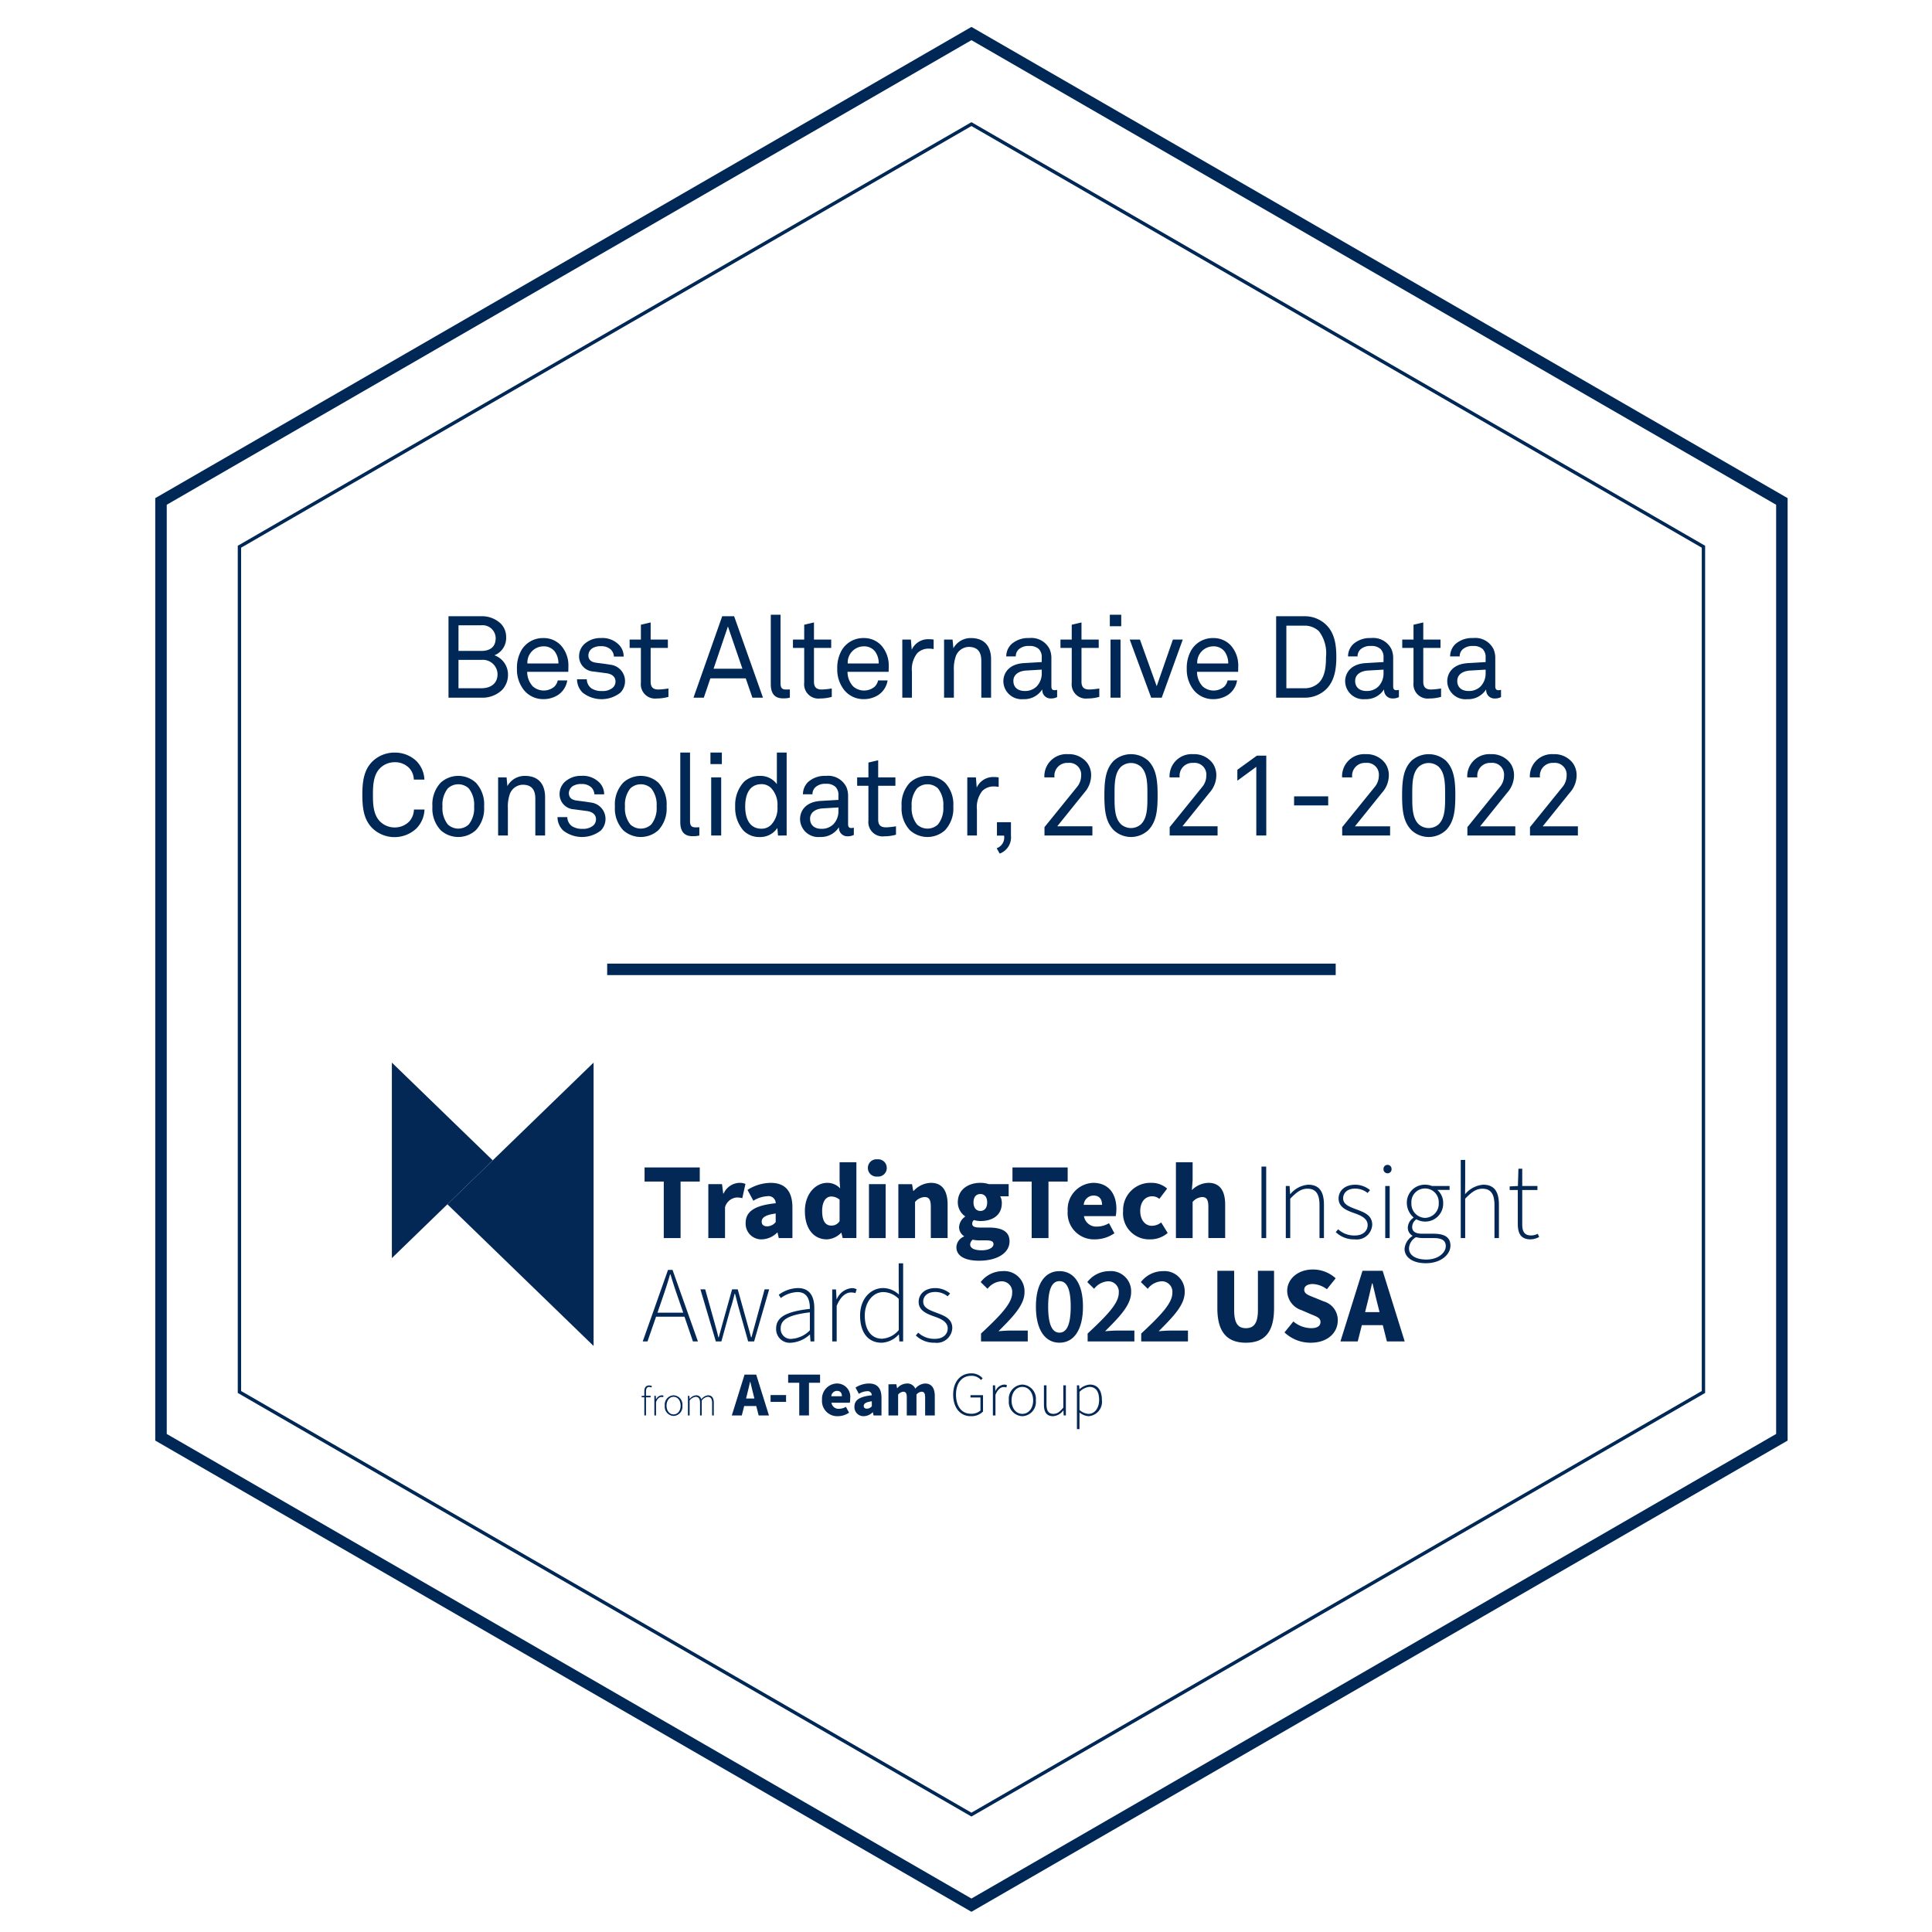 <svg xmlns="http://www.w3.org/2000/svg" xmlns:xlink="http://www.w3.org/1999/xlink" width="288" height="288" viewBox="0 0 288 288">
  <defs>
    <clipPath id="clip-path">
      <rect id="Rectangle_1" data-name="Rectangle 1" width="171.17" height="56.337" fill="#032856"/>
    </clipPath>
    <clipPath id="clip-Award_Midnight_A-Team_Best_Alternative_Data_Consolidator_2021-2022">
      <rect width="288" height="288"/>
    </clipPath>
  </defs>
  <g id="Award_Midnight_A-Team_Best_Alternative_Data_Consolidator_2021-2022" data-name="Award (Midnight) – A-Team Best Alternative Data Consolidator, 2021-2022" clip-path="url(#clip-Award_Midnight_A-Team_Best_Alternative_Data_Consolidator_2021-2022)">
    <path id="Path_25" data-name="Path 25" d="M23.189,74.25v139.5L144,283.5l120.811-69.75V74.25L144,4.5Z" transform="translate(0.811 0.5)" fill="none" stroke="#002856" stroke-miterlimit="10" stroke-width="1.712"/>
    <path id="Path_26" data-name="Path 26" d="M34.881,81V207L144,270l109.119-63V81L144,18Z" transform="translate(0.811 0.5)" fill="none" stroke="#002856" stroke-miterlimit="10" stroke-width="0.5"/>
    <line id="Line_2" data-name="Line 2" x2="108.599" transform="translate(90.511 144.5)" fill="none" stroke="#002856" stroke-miterlimit="10" stroke-width="1.712"/>
    <path id="Path_2124" data-name="Path 2124" d="M40.034,13.61a3.052,3.052,0,0,0-2.02-2.928A2.777,2.777,0,0,0,39.76,7.994a2.845,2.845,0,0,0-.788-2.02,4.072,4.072,0,0,0-2.962-1.113H31.165V17h4.9a4.2,4.2,0,0,0,3.048-1.113A3.227,3.227,0,0,0,40.034,13.61ZM38.2,8.114c0,1.353-.873,1.918-2.14,1.918H32.655V6.214h3.356A1.953,1.953,0,0,1,38.2,8.114Zm.274,5.393c0,1.438-1.079,2.089-2.414,2.089H32.655V11.367H36.1A2.181,2.181,0,0,1,38.476,13.507ZM49.04,12.275a4.465,4.465,0,0,0-1.1-3.048,3.487,3.487,0,0,0-2.637-1.113,3.709,3.709,0,0,0-3.27,1.815A5.288,5.288,0,0,0,41.37,12.7a4.907,4.907,0,0,0,1.079,3.219,3.693,3.693,0,0,0,2.876,1.3,3.99,3.99,0,0,0,2.209-.651,3.19,3.19,0,0,0,1.335-2.14H47.448a1.834,1.834,0,0,1-.514.942,2.465,2.465,0,0,1-3.2-.051,3.191,3.191,0,0,1-.839-2.174h6.129ZM47.55,11.9H42.928a2.41,2.41,0,0,1,2.38-2.551,2.055,2.055,0,0,1,1.712.788A3.027,3.027,0,0,1,47.55,11.9Zm9.93,2.585a2.457,2.457,0,0,0-2.209-2.4c-.925-.154-1.609-.223-2.089-.291-.719-.1-1.164-.411-1.164-1.13A1.3,1.3,0,0,1,52.892,9.5,2.242,2.242,0,0,1,53.9,9.33a2.033,2.033,0,0,1,1.421.462,1.565,1.565,0,0,1,.5,1.079h1.455a2.475,2.475,0,0,0-.616-1.661,3.44,3.44,0,0,0-2.757-1.1,3.53,3.53,0,0,0-2.551.959,2.491,2.491,0,0,0-.719,1.7A2.255,2.255,0,0,0,52.755,13.1l1.952.257c.89.12,1.353.582,1.353,1.233a1.229,1.229,0,0,1-.428.942,2.351,2.351,0,0,1-1.592.479,2.747,2.747,0,0,1-1.558-.394,1.689,1.689,0,0,1-.7-1.353H50.324a2.8,2.8,0,0,0,.839,1.986,4.552,4.552,0,0,0,5.633,0A2.468,2.468,0,0,0,57.481,14.483Zm6.472,2.4V15.63a10.689,10.689,0,0,1-1.49.154c-.8,0-1.164-.342-1.164-1.181V9.586h2.568V8.337H61.3V5.786l-1.455.342V8.337H58.166v1.25h1.678v5.188a2.127,2.127,0,0,0,2.38,2.346A6.271,6.271,0,0,0,63.953,16.88ZM78.044,17l-4.3-12.139H71.965L67.685,17h1.541l.976-2.876h5.273L76.468,17Zm-3.065-4.315h-4.3l2.14-6.3ZM82.05,17V15.767a5.611,5.611,0,0,1-.6.017c-.6,0-.788-.308-.788-.89V4.638H79.208V14.98c0,1.37.548,2.123,1.815,2.123A3.8,3.8,0,0,0,82.05,17Zm6.249-.12V15.63a10.689,10.689,0,0,1-1.49.154c-.8,0-1.164-.342-1.164-1.181V9.586h2.568V8.337H85.645V5.786l-1.455.342V8.337H82.512v1.25H84.19v5.188a2.127,2.127,0,0,0,2.38,2.346A6.271,6.271,0,0,0,88.3,16.88Zm8.492-4.606a4.465,4.465,0,0,0-1.1-3.048,3.487,3.487,0,0,0-2.637-1.113,3.709,3.709,0,0,0-3.27,1.815,5.288,5.288,0,0,0-.668,2.774A4.907,4.907,0,0,0,90.2,15.921a3.693,3.693,0,0,0,2.876,1.3,3.99,3.99,0,0,0,2.209-.651,3.19,3.19,0,0,0,1.335-2.14H95.2a1.834,1.834,0,0,1-.514.942,2.465,2.465,0,0,1-3.2-.051,3.191,3.191,0,0,1-.839-2.174h6.129ZM95.3,11.9H90.679a2.41,2.41,0,0,1,2.38-2.551,2.055,2.055,0,0,1,1.712.788A3.027,3.027,0,0,1,95.3,11.9Zm8.184-2.14V8.337a4.61,4.61,0,0,0-.685-.051,2.687,2.687,0,0,0-2.585,1.575l-.12-1.524H98.812V17h1.438V13.148a3.88,3.88,0,0,1,.788-2.774,2.38,2.38,0,0,1,1.644-.685A4.258,4.258,0,0,1,103.486,9.758ZM112.047,17V11.3c0-2-1.027-3.185-3-3.185a2.931,2.931,0,0,0-2.62,1.524l-.12-1.3h-1.267V17H106.5V12.976a5.713,5.713,0,0,1,.308-2.209,2.122,2.122,0,0,1,1.883-1.335c1.37,0,1.9.77,1.9,2.072V17Zm9.845-.086V15.836a2.109,2.109,0,0,1-.377.051c-.291,0-.479-.12-.479-.582V11.11a3.318,3.318,0,0,0-.257-1.335,3.023,3.023,0,0,0-3.048-1.661,3.726,3.726,0,0,0-2.671.925,2.566,2.566,0,0,0-.753,1.815h1.421a1.419,1.419,0,0,1,.428-1.044,2.147,2.147,0,0,1,1.575-.514,1.952,1.952,0,0,1,1.421.445,1.706,1.706,0,0,1,.445,1.318v.633l-2.637.154c-2.363.137-3.082,1.592-3.082,2.705a2.716,2.716,0,0,0,2.979,2.671,3.158,3.158,0,0,0,2.791-1.421h.034a1.232,1.232,0,0,0,1.25,1.318A2.015,2.015,0,0,0,121.891,16.914ZM119.6,13.336a2.8,2.8,0,0,1-.736,1.969,2.44,2.44,0,0,1-1.781.7c-1.233,0-1.712-.719-1.712-1.49,0-1.1,1.027-1.507,1.9-1.558l2.329-.137Zm8.578,3.544V15.63a10.689,10.689,0,0,1-1.49.154c-.8,0-1.164-.342-1.164-1.181V9.586h2.568V8.337h-2.568V5.786l-1.455.342V8.337h-1.678v1.25h1.678v5.188a2.127,2.127,0,0,0,2.38,2.346A6.271,6.271,0,0,0,128.175,16.88Zm3.27-10.53V4.638h-1.7V6.351ZM131.342,17V8.337h-1.49V17Zm9.28-8.663H139.15l-2.414,6.951-2.5-6.951h-1.524l3.2,8.663h1.575Zm8.27,3.938a4.465,4.465,0,0,0-1.1-3.048,3.487,3.487,0,0,0-2.637-1.113,3.709,3.709,0,0,0-3.27,1.815,5.288,5.288,0,0,0-.668,2.774,4.907,4.907,0,0,0,1.079,3.219,3.693,3.693,0,0,0,2.876,1.3,3.99,3.99,0,0,0,2.209-.651,3.19,3.19,0,0,0,1.335-2.14H147.3a1.834,1.834,0,0,1-.514.942,2.465,2.465,0,0,1-3.2-.051,3.191,3.191,0,0,1-.839-2.174h6.129ZM147.4,11.9h-4.623a2.41,2.41,0,0,1,2.38-2.551,2.055,2.055,0,0,1,1.712.788A3.027,3.027,0,0,1,147.4,11.9Zm16.111-.976c0-1.746-.223-3.561-1.558-4.828a4.564,4.564,0,0,0-3.185-1.233h-4.229V17h4.229a4.548,4.548,0,0,0,3.185-1.216C163.274,14.517,163.513,12.668,163.513,10.922Zm-1.541,0c0,1.3-.086,2.859-1.044,3.835a3.055,3.055,0,0,1-2.157.839h-2.705V6.265h2.705a3.055,3.055,0,0,1,2.157.839A5.379,5.379,0,0,1,161.972,10.922Zm10.872,5.992V15.836a2.109,2.109,0,0,1-.377.051c-.291,0-.479-.12-.479-.582V11.11a3.318,3.318,0,0,0-.257-1.335,3.023,3.023,0,0,0-3.048-1.661,3.726,3.726,0,0,0-2.671.925,2.566,2.566,0,0,0-.753,1.815h1.421a1.419,1.419,0,0,1,.428-1.044,2.147,2.147,0,0,1,1.575-.514,1.952,1.952,0,0,1,1.421.445,1.706,1.706,0,0,1,.445,1.318v.633l-2.637.154c-2.363.137-3.082,1.592-3.082,2.705a2.716,2.716,0,0,0,2.979,2.671A3.158,3.158,0,0,0,170.6,15.8h.034a1.232,1.232,0,0,0,1.25,1.318A2.015,2.015,0,0,0,172.844,16.914Zm-2.294-3.578a2.8,2.8,0,0,1-.736,1.969,2.44,2.44,0,0,1-1.781.7c-1.233,0-1.712-.719-1.712-1.49,0-1.1,1.027-1.507,1.9-1.558l2.329-.137Zm8.578,3.544V15.63a10.689,10.689,0,0,1-1.49.154c-.8,0-1.164-.342-1.164-1.181V9.586h2.568V8.337h-2.568V5.786l-1.455.342V8.337h-1.678v1.25h1.678v5.188a2.127,2.127,0,0,0,2.38,2.346A6.271,6.271,0,0,0,179.128,16.88Zm8.937.034V15.836a2.108,2.108,0,0,1-.377.051c-.291,0-.479-.12-.479-.582V11.11a3.318,3.318,0,0,0-.257-1.335A3.023,3.023,0,0,0,183.9,8.114a3.726,3.726,0,0,0-2.671.925,2.566,2.566,0,0,0-.753,1.815H181.9a1.419,1.419,0,0,1,.428-1.044A2.147,2.147,0,0,1,183.9,9.3a1.952,1.952,0,0,1,1.421.445,1.706,1.706,0,0,1,.445,1.318v.633l-2.637.154c-2.363.137-3.082,1.592-3.082,2.705a2.716,2.716,0,0,0,2.979,2.671,3.158,3.158,0,0,0,2.791-1.421h.034a1.232,1.232,0,0,0,1.25,1.318A2.015,2.015,0,0,0,188.065,16.914Zm-2.294-3.578a2.8,2.8,0,0,1-.736,1.969,2.44,2.44,0,0,1-1.781.7c-1.233,0-1.712-.719-1.712-1.49,0-1.1,1.027-1.507,1.9-1.558l2.329-.137ZM27.587,33.676H26.012a2.78,2.78,0,0,1-.668,1.746,3,3,0,0,1-2.209.925,3.082,3.082,0,0,1-2.209-.925C19.934,34.4,19.9,32.752,19.9,31.485s.034-2.911,1.027-3.938a3.082,3.082,0,0,1,2.209-.925,2.941,2.941,0,0,1,2.192.89,2.64,2.64,0,0,1,.668,1.7H27.57a4.142,4.142,0,0,0-1.2-2.774,4.627,4.627,0,0,0-3.236-1.25,4.692,4.692,0,0,0-3.287,1.3c-1.318,1.284-1.524,3.065-1.524,5s.205,3.715,1.524,5a4.76,4.76,0,0,0,6.54,0A4.229,4.229,0,0,0,27.587,33.676Zm8.886-.462A4.724,4.724,0,0,0,35.24,29.67a3.9,3.9,0,0,0-5.239,0,4.724,4.724,0,0,0-1.233,3.544A4.724,4.724,0,0,0,30,36.758a3.9,3.9,0,0,0,5.239,0A4.724,4.724,0,0,0,36.473,33.214Zm-1.49,0a3.88,3.88,0,0,1-.8,2.688,2.277,2.277,0,0,1-3.116,0,3.88,3.88,0,0,1-.8-2.688,3.88,3.88,0,0,1,.8-2.688,2.277,2.277,0,0,1,3.116,0A3.88,3.88,0,0,1,34.983,33.214Zm10.581,4.332v-5.7c0-2-1.027-3.185-3-3.185a2.931,2.931,0,0,0-2.62,1.524l-.12-1.3H38.562v8.663h1.455V33.522a5.713,5.713,0,0,1,.308-2.209,2.122,2.122,0,0,1,1.883-1.335c1.37,0,1.9.77,1.9,2.072v5.5Zm9.006-2.517a2.457,2.457,0,0,0-2.209-2.4c-.925-.154-1.609-.223-2.089-.291-.719-.1-1.164-.411-1.164-1.13a1.3,1.3,0,0,1,.873-1.164,2.242,2.242,0,0,1,1.01-.171,2.033,2.033,0,0,1,1.421.462,1.565,1.565,0,0,1,.5,1.079h1.455a2.475,2.475,0,0,0-.616-1.661,3.44,3.44,0,0,0-2.757-1.1,3.53,3.53,0,0,0-2.551.959,2.491,2.491,0,0,0-.719,1.7,2.255,2.255,0,0,0,2.123,2.329L51.8,33.9c.89.12,1.353.582,1.353,1.233a1.229,1.229,0,0,1-.428.942,2.351,2.351,0,0,1-1.592.479,2.747,2.747,0,0,1-1.558-.394,1.689,1.689,0,0,1-.7-1.353H47.413a2.8,2.8,0,0,0,.839,1.986,4.552,4.552,0,0,0,5.633,0A2.468,2.468,0,0,0,54.57,35.029Zm9.109-1.815a4.724,4.724,0,0,0-1.233-3.544,3.9,3.9,0,0,0-5.239,0,4.724,4.724,0,0,0-1.233,3.544,4.724,4.724,0,0,0,1.233,3.544,3.9,3.9,0,0,0,5.239,0A4.724,4.724,0,0,0,63.679,33.214Zm-1.49,0a3.88,3.88,0,0,1-.8,2.688,2.277,2.277,0,0,1-3.116,0,3.88,3.88,0,0,1-.8-2.688,3.88,3.88,0,0,1,.8-2.688,2.277,2.277,0,0,1,3.116,0A3.88,3.88,0,0,1,62.189,33.214Zm6.369,4.332V36.313a5.609,5.609,0,0,1-.6.017c-.6,0-.788-.308-.788-.89V25.184H65.716V35.525c0,1.37.548,2.123,1.815,2.123A3.8,3.8,0,0,0,68.558,37.546ZM71.914,26.9V25.184h-1.7V26.9Zm-.1,10.649V28.882h-1.49v8.663Zm9.759,0V25.184H80.115v4.708A3.022,3.022,0,0,0,77.6,28.66a3.4,3.4,0,0,0-2.38.873,5.114,5.114,0,0,0-1.318,3.7,5.131,5.131,0,0,0,1.25,3.6,3.3,3.3,0,0,0,2.448.942,3.036,3.036,0,0,0,2.585-1.353l.1,1.13ZM80.2,33.214a3.587,3.587,0,0,1-.959,2.757,2,2,0,0,1-1.4.565c-1.935,0-2.448-1.729-2.448-3.322s.514-3.322,2.448-3.322a2,2,0,0,1,1.4.565A3.587,3.587,0,0,1,80.2,33.214ZM91.587,37.46V36.381a2.109,2.109,0,0,1-.377.051c-.291,0-.479-.12-.479-.582V31.656a3.318,3.318,0,0,0-.257-1.335,3.023,3.023,0,0,0-3.048-1.661,3.726,3.726,0,0,0-2.671.925A2.566,2.566,0,0,0,84,31.4h1.421a1.419,1.419,0,0,1,.428-1.044,2.147,2.147,0,0,1,1.575-.514,1.952,1.952,0,0,1,1.421.445,1.706,1.706,0,0,1,.445,1.318v.633l-2.637.154c-2.363.137-3.082,1.592-3.082,2.705a2.716,2.716,0,0,0,2.979,2.671,3.158,3.158,0,0,0,2.791-1.421h.034a1.232,1.232,0,0,0,1.25,1.318A2.015,2.015,0,0,0,91.587,37.46Zm-2.294-3.578a2.8,2.8,0,0,1-.736,1.969,2.44,2.44,0,0,1-1.781.7c-1.233,0-1.712-.719-1.712-1.49,0-1.1,1.027-1.507,1.9-1.558l2.329-.137Zm8.578,3.544v-1.25a10.689,10.689,0,0,1-1.49.154c-.8,0-1.164-.342-1.164-1.181V30.132h2.568v-1.25H95.216V26.331l-1.455.342v2.209H92.083v1.25h1.678V35.32a2.127,2.127,0,0,0,2.38,2.346A6.271,6.271,0,0,0,97.87,37.426Zm8.544-4.212a4.724,4.724,0,0,0-1.233-3.544,3.9,3.9,0,0,0-5.239,0,4.724,4.724,0,0,0-1.233,3.544,4.724,4.724,0,0,0,1.233,3.544,3.9,3.9,0,0,0,5.239,0A4.724,4.724,0,0,0,106.414,33.214Zm-1.49,0a3.88,3.88,0,0,1-.8,2.688,2.277,2.277,0,0,1-3.116,0,3.88,3.88,0,0,1-.8-2.688,3.88,3.88,0,0,1,.8-2.688,2.277,2.277,0,0,1,3.116,0A3.88,3.88,0,0,1,104.924,33.214Zm8.252-2.911V28.882a4.61,4.61,0,0,0-.685-.051,2.687,2.687,0,0,0-2.585,1.575l-.12-1.524H108.5v8.663h1.438V33.693a3.88,3.88,0,0,1,.788-2.774,2.38,2.38,0,0,1,1.644-.685A4.258,4.258,0,0,1,113.177,30.3Zm1.832,7.259v-2H112.92v2h1.062a1.689,1.689,0,0,1-1.1,1.883l.445.8A2.58,2.58,0,0,0,115.009,37.563Zm12.139-.017v-1.37h-5.239l4.041-5.017a3.906,3.906,0,0,0,1.01-2.534,3.074,3.074,0,0,0-.548-1.849,3.435,3.435,0,0,0-2.911-1.353,3.294,3.294,0,0,0-3.51,3.459H121.5a1.908,1.908,0,0,1,2.02-2.157,1.758,1.758,0,0,1,1.952,1.918,2.651,2.651,0,0,1-.651,1.712L120.008,36.3v1.25Zm9.725-5.958c0-2.294-.205-3.972-1.4-5.188a3.867,3.867,0,0,0-5.136,0c-1.2,1.216-1.4,2.894-1.4,5.188s.205,3.955,1.4,5.171a3.77,3.77,0,0,0,5.136,0C136.667,35.542,136.872,33.882,136.872,31.587Zm-1.524,0c0,1.609.034,3.339-.976,4.3a2.253,2.253,0,0,1-2.945,0c-1.01-.959-.976-2.688-.976-4.3s-.034-3.339.976-4.3a2.253,2.253,0,0,1,2.945,0C135.383,28.249,135.349,29.978,135.349,31.587Zm10.461,5.958v-1.37h-5.239l4.041-5.017a3.906,3.906,0,0,0,1.01-2.534,3.073,3.073,0,0,0-.548-1.849,3.435,3.435,0,0,0-2.911-1.353,3.294,3.294,0,0,0-3.51,3.459h1.507a1.908,1.908,0,0,1,2.02-2.157,1.758,1.758,0,0,1,1.952,1.918,2.651,2.651,0,0,1-.651,1.712L138.67,36.3v1.25Zm7.259,0v-11.9h-1.4l-2.911,2.106v1.627l2.825-2.072V37.546ZM162.3,33.06V31.707h-5.085V33.06Zm9.228,4.486v-1.37h-5.239l4.041-5.017a3.906,3.906,0,0,0,1.01-2.534,3.073,3.073,0,0,0-.548-1.849,3.435,3.435,0,0,0-2.911-1.353,3.294,3.294,0,0,0-3.51,3.459h1.507a1.908,1.908,0,0,1,2.02-2.157,1.758,1.758,0,0,1,1.952,1.918,2.651,2.651,0,0,1-.651,1.712L164.386,36.3v1.25Zm9.725-5.958c0-2.294-.205-3.972-1.4-5.188a3.867,3.867,0,0,0-5.136,0c-1.2,1.216-1.4,2.894-1.4,5.188s.205,3.955,1.4,5.171a3.77,3.77,0,0,0,5.136,0C181.046,35.542,181.251,33.882,181.251,31.587Zm-1.524,0c0,1.609.034,3.339-.976,4.3a2.253,2.253,0,0,1-2.945,0c-1.01-.959-.976-2.688-.976-4.3s-.034-3.339.976-4.3a2.253,2.253,0,0,1,2.945,0C179.761,28.249,179.727,29.978,179.727,31.587Zm10.461,5.958v-1.37h-5.239l4.041-5.017A3.906,3.906,0,0,0,190,28.625a3.073,3.073,0,0,0-.548-1.849,3.435,3.435,0,0,0-2.911-1.353,3.294,3.294,0,0,0-3.51,3.459h1.507a1.908,1.908,0,0,1,2.02-2.157,1.758,1.758,0,0,1,1.952,1.918,2.651,2.651,0,0,1-.651,1.712L183.049,36.3v1.25Zm9.331,0v-1.37H194.28l4.041-5.017a3.906,3.906,0,0,0,1.01-2.534,3.073,3.073,0,0,0-.548-1.849,3.435,3.435,0,0,0-2.911-1.353,3.294,3.294,0,0,0-3.51,3.459h1.507a1.908,1.908,0,0,1,2.02-2.157,1.758,1.758,0,0,1,1.952,1.918,2.651,2.651,0,0,1-.651,1.712L192.38,36.3v1.25Z" transform="translate(35.692 87)" fill="#002856"/>
    <g id="Group_3121" data-name="Group 3121" transform="translate(58.415 158.4)">
      <path id="Path_2112" data-name="Path 2112" d="M3.339-1.9H5.845v-8.424H8.707v-2.1H.477v2.1H3.339Z" transform="translate(37.192 28.056)" fill="#032856"/>
      <path id="Path_2111" data-name="Path 2111" d="M1.2-1.487h2.49V-6.079A1.97,1.97,0,0,1,5.439-7.534a3.206,3.206,0,0,1,.825.1l.469-2.118a2.1,2.1,0,0,0-.97-.162,2.684,2.684,0,0,0-2.28,1.584H3.418L3.24-9.523H1.2Zm7.955.194a3.363,3.363,0,0,0,2.3-1h.065l.178.808h2.037V-6.046c0-2.522-1.164-3.67-3.234-3.67a6.538,6.538,0,0,0-3.46,1.051l.873,1.617a4.3,4.3,0,0,1,2.1-.679,1.058,1.058,0,0,1,1.229,1.051c-3.169.323-4.479,1.245-4.479,2.943A2.33,2.33,0,0,0,9.157-1.293Zm.857-1.94c-.55,0-.857-.226-.857-.7,0-.566.485-1,2.086-1.213v1.277A1.674,1.674,0,0,1,10.014-3.233Z" transform="translate(45.974 27.642)" fill="#032856"/>
      <path id="Path_2110" data-name="Path 2110" d="M4.008-1.927A3.15,3.15,0,0,0,6.126-2.9h.049l.178.776H8.405v-11.3H5.9v2.7l.081,1.2a2.549,2.549,0,0,0-1.94-.825c-1.665,0-3.314,1.584-3.314,4.2S2.019-1.927,4.008-1.927ZM4.67-3.98C3.814-3.98,3.3-4.627,3.3-6.163c0-1.5.631-2.15,1.342-2.15A1.918,1.918,0,0,1,5.9-7.844v3.2A1.4,1.4,0,0,1,4.67-3.98Zm5.61,1.859h2.49v-8.036h-2.49Zm1.245-9.167a1.28,1.28,0,0,0,1.407-1.293,1.277,1.277,0,0,0-1.407-1.277,1.277,1.277,0,0,0-1.407,1.277A1.28,1.28,0,0,0,11.526-11.288Z" transform="translate(60.841 28.276)" fill="#032856"/>
      <path id="Path_2109" data-name="Path 2109" d="M1.2-1.487h2.49V-6.871A2.008,2.008,0,0,1,5.1-7.6c.647,0,.938.34.938,1.455v4.656H8.543v-4.98c0-2-.744-3.25-2.49-3.25a3.619,3.619,0,0,0-2.571,1.2H3.418l-.178-1H1.2Z" transform="translate(74.301 27.642)" fill="#032856"/>
      <path id="Path_2108" data-name="Path 2108" d="M3.993,1.892C6.79,1.892,8.552.7,8.552-1c0-1.455-1.116-2.053-3.1-2.053H4.171c-.857,0-1.18-.178-1.18-.566a.646.646,0,0,1,.259-.55,3.7,3.7,0,0,0,.954.146c1.779,0,3.2-.825,3.2-2.7a2.107,2.107,0,0,0-.243-.986H8.423V-9.523H5.464A3.894,3.894,0,0,0,4.2-9.717C2.457-9.717.84-8.763.84-6.806a2.536,2.536,0,0,0,1.083,2.07v.065a2,2,0,0,0-.889,1.52,1.575,1.575,0,0,0,.728,1.374v.065A1.787,1.787,0,0,0,.63-.129C.63,1.31,2.134,1.892,3.993,1.892ZM4.2-5.529c-.582,0-1.019-.437-1.019-1.277,0-.825.42-1.245,1.019-1.245s1.019.42,1.019,1.245C5.222-5.966,4.8-5.529,4.2-5.529ZM4.4.34C3.362.34,2.683.049,2.683-.533a.941.941,0,0,1,.388-.711,4.4,4.4,0,0,0,1.132.1h.776c.76,0,1.18.1,1.18.582C6.159-.048,5.416.34,4.4.34Z" transform="translate(83.523 27.642)" fill="#032856"/>
      <path id="Path_2107" data-name="Path 2107" d="M3.339-1.9H5.845v-8.424H8.707v-2.1H.477v2.1H3.339Z" transform="translate(92.035 28.056)" fill="#032856"/>
      <path id="Path_2106" data-name="Path 2106" d="M4.743-1.293A5.181,5.181,0,0,0,7.637-2.2L6.828-3.7a3.488,3.488,0,0,1-1.73.5,1.849,1.849,0,0,1-2-1.552H7.831a5.832,5.832,0,0,0,.1-1.1c0-2.183-1.132-3.864-3.46-3.864a3.951,3.951,0,0,0-3.8,4.2A3.917,3.917,0,0,0,4.743-1.293ZM3.061-6.434a1.481,1.481,0,0,1,1.471-1.39c.905,0,1.261.6,1.261,1.39Z" transform="translate(100.073 27.642)" fill="#032856"/>
      <path id="Path_2105" data-name="Path 2105" d="M4.662-1.848A3.923,3.923,0,0,0,7.313-2.8L6.343-4.37a2.25,2.25,0,0,1-1.39.5c-.986,0-1.73-.857-1.73-2.2,0-1.326.7-2.2,1.811-2.2a1.656,1.656,0,0,1,1.035.388L7.232-9.415a3.461,3.461,0,0,0-2.344-.857,4.06,4.06,0,0,0-4.22,4.2A3.882,3.882,0,0,0,4.662-1.848Zm3.88-.194h2.49V-7.426a2.008,2.008,0,0,1,1.407-.728c.647,0,.938.34.938,1.455v4.656h2.506v-4.98c0-2-.744-3.25-2.49-3.25a3.638,3.638,0,0,0-2.474,1.083l.113-1.439v-2.716H8.542Z" transform="translate(108.336 28.197)" fill="#032856"/>
      <path id="Path_2104" data-name="Path 2104" transform="translate(124.994 26.155)" fill="#032856"/>
      <path id="Path_2103" data-name="Path 2103" d="M1.871-1.925h.7V-12.58h-.7Z" transform="translate(127.763 28.08)" fill="#032856"/>
      <path id="Path_2102" data-name="Path 2102" d="M1.775-2.1h.663V-7.972C3.392-8.959,4.071-9.46,5.009-9.46,6.27-9.46,6.8-8.651,6.8-7v4.9h.663v-4.98c0-2-.744-2.975-2.344-2.975A3.809,3.809,0,0,0,2.454-8.651H2.422L2.341-9.864H1.775Zm10.283.194a2.31,2.31,0,0,0,2.6-2.183c0-1.5-1.326-1.892-2.555-2.361-.938-.356-1.779-.7-1.779-1.584,0-.728.55-1.439,1.779-1.439a2.907,2.907,0,0,1,1.859.647l.372-.42a3.448,3.448,0,0,0-2.2-.808c-1.617,0-2.49.954-2.49,2.053,0,1.326,1.229,1.795,2.425,2.215.905.323,1.908.76,1.908,1.746,0,.825-.647,1.552-1.892,1.552a3.53,3.53,0,0,1-2.506-.922l-.356.42A3.888,3.888,0,0,0,12.058-1.909ZM16.6-2.1h.663V-9.864H16.6Zm.34-9.652a.6.6,0,0,0,.6-.647.591.591,0,0,0-.6-.614.591.591,0,0,0-.6.614A.6.6,0,0,0,16.941-11.756Zm5.724,13.4c2.231,0,3.654-1.293,3.654-2.619,0-1.213-.808-1.779-2.555-1.779H22.1c-1.164,0-1.487-.453-1.487-1.019A1.426,1.426,0,0,1,21.242-4.9a2.7,2.7,0,0,0,1.293.34,2.666,2.666,0,0,0,2.7-2.749,2.549,2.549,0,0,0-.873-1.973h1.827v-.582H23.57a2.872,2.872,0,0,0-1.035-.194,2.675,2.675,0,0,0-2.716,2.732,2.908,2.908,0,0,0,.986,2.134v.065a1.83,1.83,0,0,0-.841,1.439,1.375,1.375,0,0,0,.679,1.229v.065A2.5,2.5,0,0,0,19.48-.5C19.48.791,20.708,1.648,22.665,1.648Zm-.129-6.758A2.094,2.094,0,0,1,20.5-7.326a2.023,2.023,0,0,1,2.037-2.167,2.033,2.033,0,0,1,2.037,2.167A2.094,2.094,0,0,1,22.535-5.111ZM22.729,1.1c-1.649,0-2.587-.679-2.587-1.665a2.021,2.021,0,0,1,1.035-1.665,4.824,4.824,0,0,0,.954.129h1.681c1.2,0,1.811.34,1.811,1.2C25.623.079,24.508,1.1,22.729,1.1Zm5.125-3.2h.663V-7.972c.954-.986,1.633-1.487,2.571-1.487,1.261,0,1.795.808,1.795,2.458v4.9h.663v-4.98c0-2-.744-2.975-2.344-2.975a3.9,3.9,0,0,0-2.7,1.423l.016-1.714v-3.4h-.663Z" transform="translate(131.481 28.258)" fill="#032856"/>
      <g id="Group_3115" data-name="Group 3115" transform="translate(0 0)">
        <g id="Group_3114" data-name="Group 3114" clip-path="url(#clip-path)">
          <path id="Path_2113" data-name="Path 2113" d="M3.674-1.673a2.831,2.831,0,0,0,1.277-.356L4.741-2.5a2.253,2.253,0,0,1-.986.243c-1.083,0-1.326-.679-1.326-1.681V-9.029H4.693v-.6H2.429V-12.2H1.863L1.782-9.627.554-9.563v.534H1.766v5.044C1.766-2.61,2.187-1.673,3.674-1.673Z" transform="translate(166.074 28.022)" fill="#032856"/>
        </g>
      </g>
      <path id="Path_2101" data-name="Path 2101" d="M3.047-8.409c.437-1.261.808-2.377,1.18-3.686h.065c.388,1.31.76,2.425,1.2,3.686l.7,2.021H2.352ZM.153-2.1H.864L2.141-5.79H6.377L7.639-2.1h.744L4.6-12.758H3.92Zm10.9,0h.825l1.342-4.85c.259-.744.437-1.471.631-2.247h.065c.21.776.372,1.487.582,2.215L15.868-2.1h.889L19-9.864h-.679l-1.39,5.077c-.194.711-.372,1.358-.566,2.07H16.3c-.178-.711-.372-1.358-.566-2.07L14.316-9.864h-.841L12.053-4.787c-.194.711-.372,1.358-.566,2.07h-.065c-.146-.711-.34-1.358-.534-2.07L9.466-9.864H8.754Zm11.237.194a4.574,4.574,0,0,0,2.765-1.213h.032L25.165-2.1h.566v-4.98c0-1.633-.614-2.975-2.441-2.975a4.956,4.956,0,0,0-2.862,1l.307.485a4.4,4.4,0,0,1,2.49-.889c1.536,0,1.859,1.293,1.843,2.506-3.46.388-5.028,1.2-5.028,2.926A2.027,2.027,0,0,0,22.287-1.909Zm.113-.582A1.489,1.489,0,0,1,20.719-4.06c0-1.261,1.1-1.989,4.349-2.377v2.684A4.206,4.206,0,0,1,22.4-2.491Zm6,.388h.663v-5.3c.6-1.471,1.423-2,2.134-2a1.979,1.979,0,0,1,.663.1l.178-.582a1.535,1.535,0,0,0-.76-.162,2.683,2.683,0,0,0-2.2,1.649h-.032l-.081-1.455H28.4Zm7.357.194a3.622,3.622,0,0,0,2.538-1.213h.049L38.407-2.1h.566V-13.744H38.31v3.217l.032,1.439A3.525,3.525,0,0,0,36-10.058c-1.859,0-3.444,1.584-3.444,4.091C32.554-3.348,33.815-1.909,35.755-1.909Zm.081-.6c-1.665,0-2.587-1.374-2.587-3.46,0-1.956,1.2-3.492,2.765-3.492a3.278,3.278,0,0,1,2.3,1.019V-3.8A3.5,3.5,0,0,1,35.836-2.508Zm7.858.6a2.31,2.31,0,0,0,2.6-2.183c0-1.5-1.326-1.892-2.555-2.361-.938-.356-1.779-.7-1.779-1.584,0-.728.55-1.439,1.779-1.439a2.907,2.907,0,0,1,1.859.647l.372-.42a3.448,3.448,0,0,0-2.2-.808c-1.617,0-2.49.954-2.49,2.053,0,1.326,1.229,1.795,2.425,2.215.905.323,1.908.76,1.908,1.746,0,.825-.647,1.552-1.892,1.552a3.53,3.53,0,0,1-2.506-.922l-.356.42A3.888,3.888,0,0,0,43.694-1.909Z" transform="translate(37.242 43.666)" fill="#032856"/>
      <path id="Path_2100" data-name="Path 2100" transform="translate(84.234 41.563)" fill="#032856"/>
      <path id="Path_2099" data-name="Path 2099" d="M.717-1.893H7.685V-3.51H5.05c-.5,0-1.18.049-1.73.1C5.454-5.547,7.2-7.309,7.2-9.233A3.014,3.014,0,0,0,3.934-12.37,4.128,4.128,0,0,0,.668-10.737l1.019,1A2.825,2.825,0,0,1,3.675-10.85,1.566,1.566,0,0,1,5.357-9.1c0,1.536-1.827,3.411-4.64,6.031Z" transform="translate(87.107 43.456)" fill="#032856"/>
      <path id="Path_2098" data-name="Path 2098" d="M4.272-1.7c2.15,0,3.509-1.908,3.509-5.384,0-3.46-1.358-5.287-3.509-5.287C2.138-12.37.764-10.559.764-7.083S2.138-1.7,4.272-1.7Zm0-1.5c-.97,0-1.681-.97-1.681-3.88,0-2.894.711-3.8,1.681-3.8.986,0,1.681.905,1.681,3.8C5.954-4.173,5.258-3.2,4.272-3.2Z" transform="translate(95.241 43.456)" fill="#032856"/>
      <path id="Path_2097" data-name="Path 2097" d="M.717-1.893H7.685V-3.51H5.05c-.5,0-1.18.049-1.73.1C5.454-5.547,7.2-7.309,7.2-9.233A3.014,3.014,0,0,0,3.934-12.37,4.128,4.128,0,0,0,.668-10.737l1.019,1A2.825,2.825,0,0,1,3.675-10.85,1.566,1.566,0,0,1,5.357-9.1c0,1.536-1.827,3.411-4.64,6.031Zm7.987,0h6.969V-3.51H13.037c-.5,0-1.18.049-1.73.1,2.134-2.134,3.88-3.9,3.88-5.821a3.014,3.014,0,0,0-3.266-3.137,4.128,4.128,0,0,0-3.266,1.633l1.019,1a2.825,2.825,0,0,1,1.989-1.116A1.566,1.566,0,0,1,13.344-9.1c0,1.536-1.827,3.411-4.64,6.031Z" transform="translate(103 43.456)" fill="#032856"/>
      <path id="Path_2096" data-name="Path 2096" transform="translate(119.045 41.563)" fill="#032856"/>
      <path id="Path_2095" data-name="Path 2095" d="M5.627-1.743c2.8,0,4.2-1.584,4.2-5.141v-5.578H7.421v5.853c0,2-.631,2.7-1.795,2.7-1.148,0-1.746-.7-1.746-2.7v-5.853H1.374v5.578C1.374-3.327,2.83-1.743,5.627-1.743Zm9.685,0c2.538,0,4.01-1.536,4.01-3.3A2.884,2.884,0,0,0,17.235-7.9l-1.31-.534c-.938-.372-1.6-.582-1.6-1.2,0-.55.5-.857,1.277-.857a3.757,3.757,0,0,1,2.1.776l1.31-1.633a5.05,5.05,0,0,0-3.411-1.31c-2.231,0-3.816,1.423-3.816,3.185a3.061,3.061,0,0,0,2.134,2.878l1.342.582c.922.372,1.487.566,1.487,1.18,0,.566-.437.922-1.39.922a4.2,4.2,0,0,1-2.652-1L11.383-3.279A5.614,5.614,0,0,0,15.311-1.743Zm8.31-5.465c.275-1.035.55-2.28.808-3.379H24.5c.275,1.1.55,2.344.825,3.379l.226.905H23.4Zm-3.9,5.271H22.3l.614-2.425h3.12l.614,2.425H29.3L26.015-12.462H23.008Z" transform="translate(121.68 43.499)" fill="#032856"/>
      <path id="Path_2089" data-name="Path 2089" d="M0,0V29.144L15.035,14.571Z" transform="translate(0 0)" fill="#032856"/>
      <path id="Path_2090" data-name="Path 2090" d="M31.566,0,9.773,21.119,31.566,42.241Z" transform="translate(-1.496 0)" fill="#032856"/>
      <path id="Path_2092" data-name="Path 2092" d="M.64-.807H.89v-2.7h.683v-.226H.89V-4.38c0-.427.146-.671.463-.671a.936.936,0,0,1,.348.073l.073-.2a1.012,1.012,0,0,0-.421-.1C.9-5.27.64-4.978.64-4.4v.665l-.4.024v.2h.4Z" transform="translate(36.994 53.403)" fill="#032856"/>
      <path id="Path_2091" data-name="Path 2091" d="M.67-.542H.92v-2c.226-.555.537-.756.8-.756a.746.746,0,0,1,.25.037l.067-.22a.579.579,0,0,0-.287-.061,1.012,1.012,0,0,0-.829.622H.914l-.03-.549H.67Z" transform="translate(38.459 53.139)" fill="#032856"/>
      <path id="Path_2094" data-name="Path 2094" d="M1.685-.469A1.373,1.373,0,0,0,3-2,1.381,1.381,0,0,0,1.685-3.542,1.381,1.381,0,0,0,.374-2,1.373,1.373,0,0,0,1.685-.469Zm0-.226C1.088-.695.637-1.219.637-2s.451-1.317,1.049-1.317S2.734-2.78,2.734-2,2.283-.695,1.685-.695Z" transform="translate(40.309 53.139)" fill="#032856"/>
      <path id="Path_2093" data-name="Path 2093" d="M.67-.542H.92V-2.756a1.323,1.323,0,0,1,.89-.561c.451,0,.665.3.665.927V-.542h.25V-2.756a1.289,1.289,0,0,1,.884-.561c.457,0,.665.3.665.927V-.542h.25V-2.42c0-.756-.293-1.122-.872-1.122a1.457,1.457,0,0,0-.994.6.753.753,0,0,0-.8-.6,1.349,1.349,0,0,0-.927.531H.914l-.03-.457H.67Z" transform="translate(43.465 53.139)" fill="#032856"/>
      <g id="Group_3117" data-name="Group 3117" transform="translate(0 0)">
        <g id="Group_3116" data-name="Group 3116" clip-path="url(#clip-path)">
          <path id="Path_2114" data-name="Path 2114" d="M2.165-4.148c.159-.6.318-1.318.468-1.954H2.67c.159.636.318,1.356.477,1.954l.131.524H2.034ZM-.088-1.1H1.4l.355-1.4h1.8l.355,1.4H5.447l-1.9-6.087H1.81Z" transform="translate(50.764 53.697)" fill="#032856"/>
        </g>
      </g>
      <rect id="Rectangle_3" data-name="Rectangle 3" width="2.308" height="1.019" transform="translate(56.454 49.559)" fill="#032856"/>
      <g id="Group_3119" data-name="Group 3119" transform="translate(0 0)">
        <g id="Group_3118" data-name="Group 3118" clip-path="url(#clip-path)">
          <path id="Path_2123" data-name="Path 2123" d="M1.931-1.1H3.38V-5.971H5.035V-7.187H.276v1.216H1.931Z" transform="translate(58.796 53.697)" fill="#032856"/>
          <path id="Path_2122" data-name="Path 2122" d="M2.743-.748a3,3,0,0,0,1.674-.524l-.468-.87a2.017,2.017,0,0,1-1,.29,1.069,1.069,0,0,1-1.159-.9h2.74a3.373,3.373,0,0,0,.056-.636,1.971,1.971,0,0,0-2-2.235,2.285,2.285,0,0,0-2.2,2.431A2.265,2.265,0,0,0,2.743-.748ZM1.77-3.721a.856.856,0,0,1,.851-.8c.524,0,.729.346.729.8Z" transform="translate(63.735 53.457)" fill="#032856"/>
          <path id="Path_2121" data-name="Path 2121" d="M1.836-.748a1.945,1.945,0,0,0,1.328-.58H3.2l.1.468H4.483V-3.5c0-1.459-.673-2.122-1.87-2.122a3.781,3.781,0,0,0-2,.608l.5.935a2.486,2.486,0,0,1,1.216-.393.612.612,0,0,1,.711.608c-1.833.187-2.59.72-2.59,1.7A1.348,1.348,0,0,0,1.836-.748Zm.5-1.122c-.318,0-.5-.131-.5-.4,0-.327.281-.58,1.206-.7v.739A.968.968,0,0,1,2.332-1.87Z" transform="translate(68.503 53.457)" fill="#032856"/>
          <path id="Path_2120" data-name="Path 2120" d="M.7-.86h1.44V-3.974a1.165,1.165,0,0,1,.748-.421c.374,0,.542.2.542.842V-.86H4.875V-3.974a1.144,1.144,0,0,1,.748-.421c.365,0,.542.2.542.842V-.86h1.44V-3.74c0-1.159-.449-1.879-1.459-1.879A2.017,2.017,0,0,0,4.7-4.852a1.284,1.284,0,0,0-1.281-.767,1.922,1.922,0,0,0-1.4.692H1.976l-.1-.58H.7Z" transform="translate(73.328 53.457)" fill="#032856"/>
          <path id="Path_2119" data-name="Path 2119" transform="translate(81.381 52.597)" fill="#032856"/>
          <path id="Path_2118" data-name="Path 2118" d="M3.244-1.021a2.417,2.417,0,0,0,1.814-.692v-2.44H3.188v.346H4.675v1.945a2.031,2.031,0,0,1-1.4.477c-1.412,0-2.244-1.122-2.244-2.852s.879-2.805,2.3-2.805a1.833,1.833,0,0,1,1.431.636L5-6.678a2.22,2.22,0,0,0-1.674-.729C1.7-7.408.607-6.183.607-4.229S1.664-1.021,3.244-1.021Z" transform="translate(83.065 53.73)" fill="#032856"/>
          <path id="Path_2117" data-name="Path 2117" d="M1.027-.831H1.41V-3.9c.346-.851.823-1.159,1.234-1.159A1.144,1.144,0,0,1,3.028-5l.1-.337a.888.888,0,0,0-.439-.094,1.551,1.551,0,0,0-1.272.954H1.4l-.047-.842H1.027Z" transform="translate(88.565 53.428)" fill="#032856"/>
          <path id="Path_2116" data-name="Path 2116" d="M2.584-.719a2.106,2.106,0,0,0,2.01-2.347,2.118,2.118,0,0,0-2.01-2.366A2.118,2.118,0,0,0,.574-3.066,2.106,2.106,0,0,0,2.584-.719Zm0-.346c-.916,0-1.608-.8-1.608-2s.692-2.02,1.608-2.02,1.608.823,1.608,2.02S3.5-1.065,2.584-1.065Zm4.572.346a2.021,2.021,0,0,0,1.533-.87h.019l.037.757h.327V-5.319H8.69V-2c-.533.645-.926.935-1.468.935-.729,0-1.038-.458-1.038-1.421V-5.319H5.8v2.88C5.8-1.28,6.231-.719,7.157-.719Z" transform="translate(91.401 53.428)" fill="#032856"/>
          <path id="Path_2115" data-name="Path 2115" d="M1.027,1.207H1.41V-1.271a2.373,2.373,0,0,0,1.356.552A2.147,2.147,0,0,0,4.748-3.141c0-1.384-.6-2.291-1.8-2.291a2.58,2.58,0,0,0-1.524.683H1.4l-.047-.57H1.027Zm1.72-2.272a2.242,2.242,0,0,1-1.337-.58V-4.338a2.388,2.388,0,0,1,1.477-.748c1.057,0,1.449.832,1.449,1.945C4.337-1.916,3.673-1.065,2.747-1.065Z" transform="translate(101.094 53.428)" fill="#032856"/>
        </g>
      </g>
    </g>
  </g>
</svg>
